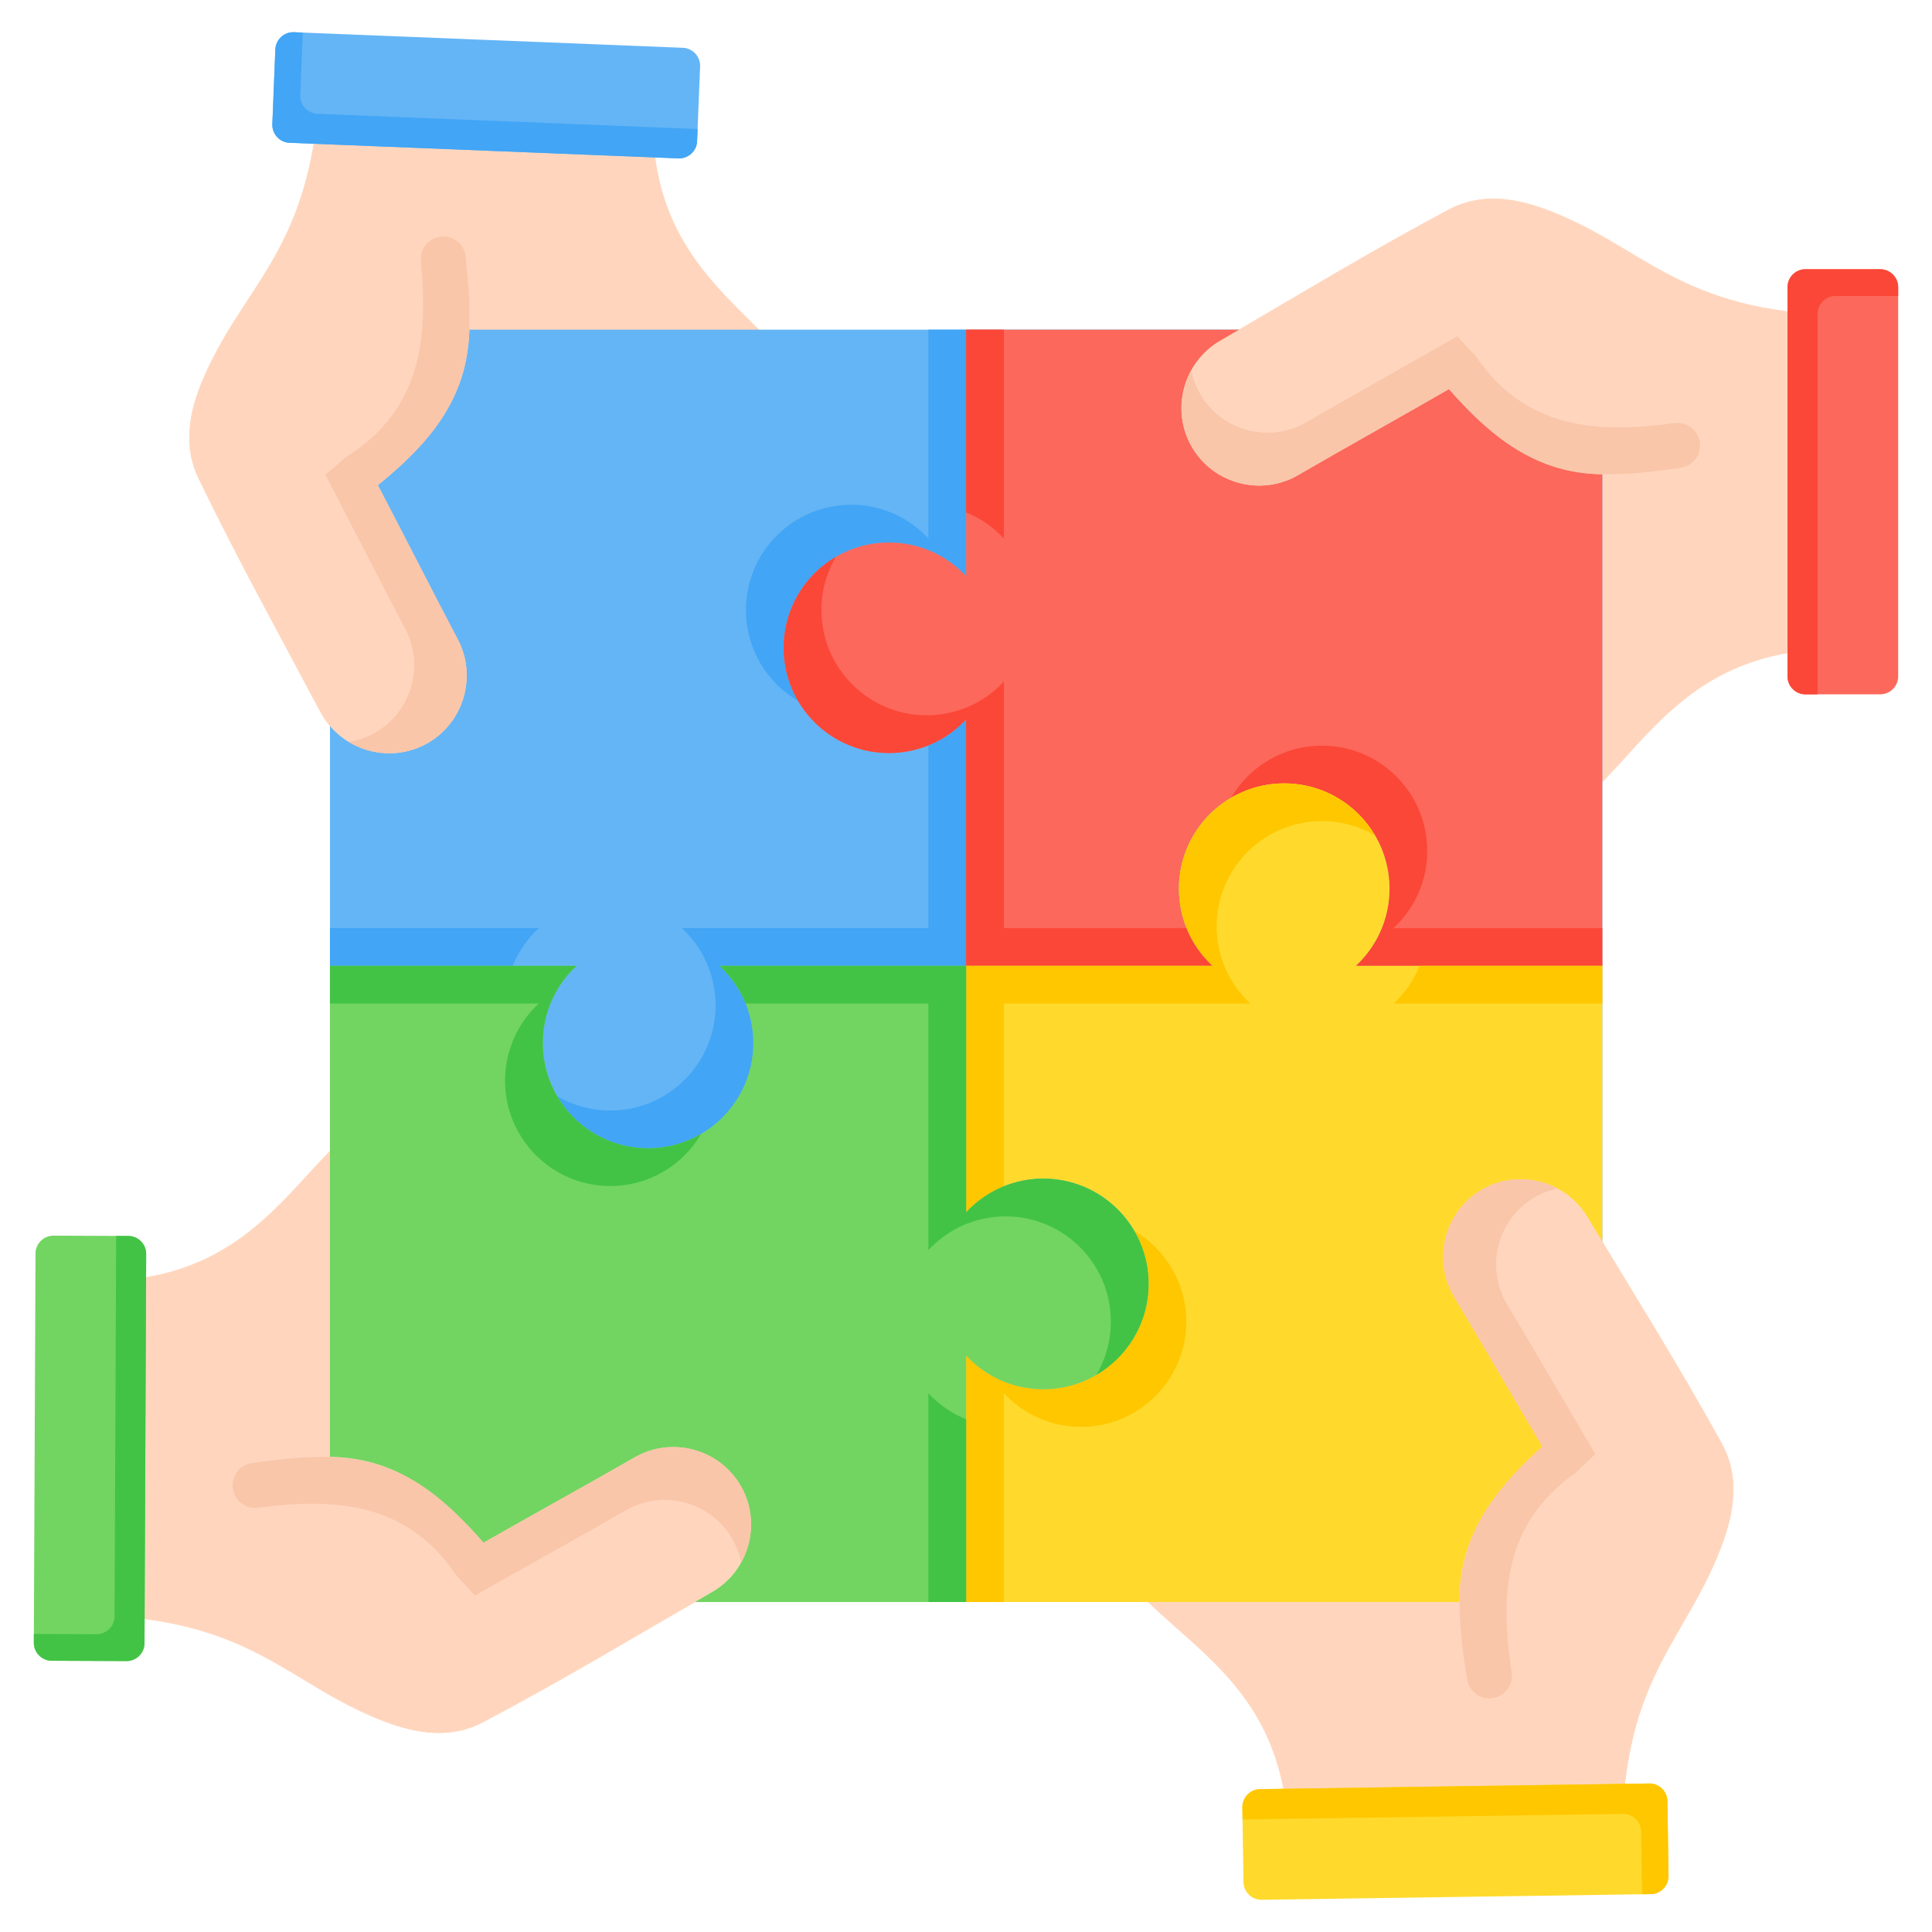 <svg xmlns="http://www.w3.org/2000/svg" id="Layer_1" height="512" viewBox="0 0 512 512" width="512" data-name="Layer 1"><path d="m124.542 288.001c-45.134-1.399-41.979 53.134-101.537 51.479 0 0 .433 29.51 1.298 88.529 42.952 1.036 52.036 18.572 77.882 28.32 8.688 3.277 17.597 4.423 25.807.088 21.187-11.187 40.02-22.554 60.774-34.527 9.795-5.65 13.195-18.328 7.545-28.123-5.659-9.808-18.313-13.203-28.121-7.545-10.26 5.918-28.593 16.071-40.056 22.621l-8.825-9.083 5.232-111.759zm263.549-64.064c45.139 1.205 41.75-53.314 101.315-51.914 0 0-.559-29.507-1.678-88.522-42.956-.852-52.115-18.349-78.003-27.986-8.702-3.24-17.616-4.347-25.808.023-21.139 11.278-39.922 22.726-60.625 34.787-9.77 5.692-13.116 18.385-7.424 28.155 5.701 9.783 18.37 13.124 28.153 7.424 10.234-5.962 28.523-16.193 39.958-22.792l8.863 9.045-4.752 111.78zm-100.091 165.248c-.549 45.152 53.915 40.97 53.382 100.55 0 0 29.497-.988 88.489-2.965.227-42.964 17.589-52.376 26.849-78.401 3.113-8.748 4.091-17.677-.398-25.805-11.584-20.973-23.304-39.588-35.665-60.113-5.834-9.686-18.574-12.847-28.26-7.014-9.7 5.842-12.856 18.558-7.014 28.258 6.11 10.147 16.606 28.285 23.371 39.623l-8.915 8.994-111.838-3.127zm-66.978-259.878c3.012-45.055-51.6-43.851-47.816-103.312 0 0-29.506-.623-88.519-1.868-2.571 42.887-20.42 51.338-31.087 76.82-3.586 8.565-5.049 17.427-1.01 25.788 10.423 21.574 21.109 40.8 32.332 61.969 5.297 9.99 17.845 13.842 27.835 8.546 10.004-5.304 13.85-17.829 8.546-27.833-5.548-10.465-15.038-29.149-21.174-40.839l9.393-8.494 111.501 9.224z" fill="#ffd6bd" fill-rule="evenodd"></path><g fill-rule="evenodd"><path d="m87.444 98.044v315.83l38.641 10.675h280.374l18.165-17.132v-301.553l-10.675-18.496h-315.83z" fill="#64b5f6"></path><path d="m87.444 245.957v10h48.425c1.55-3.828 3.925-7.235 6.904-9.999h-55.329zm60.211 44.54c4.843 8.263 13.814 13.813 24.084 13.813 15.407 0 27.897-12.489 27.897-27.897 0-8.082-3.438-15.361-8.931-20.455h65.329s0-65.328 0-65.328c-2.764 2.98-6.171 5.355-10 6.904v48.425s-65.329 0-65.329 0c5.492 5.095 8.931 12.373 8.931 20.455 0 15.407-12.489 27.897-27.897 27.897-5.138 0-9.95-1.39-14.084-3.813zm63.841-104.75c-2.423-4.134-3.813-8.946-3.813-14.084 0-15.407 12.49-27.897 27.897-27.897 8.083 0 15.361 3.439 20.455 8.931v-65.329s-9.999 0-9.999 0v55.329c-5.095-5.492-12.373-8.931-20.456-8.931-15.407 0-27.897 12.49-27.897 27.897 0 10.27 5.55 19.242 13.813 24.084z" fill="#42a5f5"></path><path d="m256.035 87.368v65.329c-5.095-5.492-12.373-8.931-20.456-8.931-15.407 0-27.897 12.49-27.897 27.897s12.49 27.897 27.897 27.897c8.083 0 15.361-3.438 20.455-8.931v65.329s65.329 0 65.329 0c-5.492-5.095-8.931-12.373-8.931-20.455 0-15.407 12.49-27.897 27.897-27.897s27.897 12.489 27.897 27.897c0 8.083-3.438 15.361-8.931 20.455h65.329s0-157.916 0-157.916c0-5.871-4.804-10.675-10.675-10.675h-157.914z" fill="#fc685b"></path><path d="m256.035 87.368v48.425c3.828 1.55 7.235 3.924 9.999 6.904v-55.329s-9.999 0-9.999 0zm-34.539 60.211c-8.263 4.842-13.813 13.814-13.813 24.084 0 15.407 12.49 27.897 27.897 27.897 8.083 0 15.361-3.438 20.455-8.931v65.329s65.329 0 65.329 0c-2.98-2.764-5.354-6.171-6.904-10h-48.425s0-65.33 0-65.33c-5.094 5.492-12.373 8.931-20.455 8.931-15.407 0-27.897-12.489-27.897-27.897 0-5.138 1.39-9.95 3.813-14.084zm104.75 63.841c4.134-2.423 8.946-3.813 14.084-3.813 15.407 0 27.897 12.489 27.897 27.897 0 8.083-3.438 15.361-8.931 20.455h65.329s0-9.999 0-9.999h-55.329c5.493-5.095 8.931-12.374 8.931-20.456 0-15.407-12.49-27.897-27.897-27.897-10.269 0-19.241 5.55-24.084 13.813z" fill="#fb4737"></path><path d="m340.329 207.607c-15.407 0-27.897 12.489-27.897 27.897 0 8.083 3.439 15.361 8.931 20.455h-65.329s0 65.328 0 65.328c5.095-5.492 12.373-8.93 20.455-8.93 15.407 0 27.897 12.49 27.897 27.897s-12.49 27.897-27.897 27.897c-8.082 0-15.361-3.438-20.455-8.931v65.329s157.916 0 157.916 0c5.871 0 10.675-4.804 10.675-10.675v-157.914h-65.329c5.493-5.095 8.931-12.373 8.931-20.456 0-15.407-12.49-27.897-27.897-27.897z" fill="#ffda2d"></path><path d="m340.329 207.607c-15.407 0-27.897 12.489-27.897 27.897 0 8.083 3.439 15.361 8.931 20.455h-65.329s0 65.328 0 65.328c2.764-2.98 6.171-5.355 10-6.904v-48.425s65.33 0 65.33 0c-5.492-5.095-8.931-12.373-8.931-20.455 0-15.407 12.49-27.897 27.897-27.897 5.138 0 9.95 1.39 14.084 3.813-4.843-8.263-13.814-13.813-24.084-13.813zm-39.756 118.563c2.423 4.134 3.813 8.946 3.813 14.083 0 15.407-12.49 27.897-27.897 27.897-8.082 0-15.361-3.438-20.455-8.931v65.329s9.999 0 9.999 0v-55.329c5.095 5.492 12.373 8.931 20.456 8.931 15.407 0 27.897-12.49 27.897-27.897 0-10.269-5.55-19.241-13.813-24.083zm124.051-60.21v-10h-48.425c-1.55 3.829-3.925 7.235-6.904 9.999h55.329z" fill="#ffc700"></path><path d="m256.033 321.287v-65.329s-65.328 0-65.328 0c5.492 5.095 8.931 12.373 8.931 20.455 0 15.407-12.489 27.897-27.897 27.897s-27.897-12.489-27.897-27.897c0-8.082 3.438-15.361 8.931-20.455h-65.329s0 157.916 0 157.916c0 5.871 4.804 10.675 10.675 10.675h157.913v-65.329c5.095 5.492 12.374 8.931 20.456 8.931 15.407 0 27.897-12.49 27.897-27.897s-12.49-27.897-27.897-27.897c-8.082 0-15.361 3.438-20.455 8.93z" fill="#72d561"></path><path d="m256.033 321.287v-65.329s-65.328 0-65.328 0c2.98 2.764 5.355 6.171 6.904 10h48.425s0 65.329 0 65.329c5.095-5.492 12.373-8.931 20.455-8.931 15.407 0 27.897 12.49 27.897 27.897 0 5.138-1.39 9.95-3.813 14.084 8.263-4.843 13.813-13.814 13.813-24.084 0-15.407-12.49-27.897-27.897-27.897-8.082 0-15.361 3.438-20.455 8.93zm-70.211-20.79c-4.134 2.423-8.946 3.813-14.084 3.813-15.407 0-27.897-12.489-27.897-27.897 0-8.082 3.438-15.361 8.931-20.455h-65.329s0 9.999 0 9.999h55.329c-5.493 5.095-8.931 12.374-8.931 20.456 0 15.407 12.49 27.897 27.897 27.897 10.269 0 19.241-5.55 24.084-13.813zm60.211 124.052h10v-48.425c-3.829-1.55-7.235-3.924-9.999-6.904v55.329z" fill="#42c345"></path></g><g><path d="m487.729 83.5c-31.389 27.294-47.083 40.941-47.083 40.941-19.931 2.694-35.036 3.309-56.665-21.33-11.435 6.599-29.724 16.83-39.958 22.792-9.783 5.7-22.453 2.359-28.153-7.424-5.692-9.77-2.346-22.462 7.424-28.155 20.703-12.061 39.486-23.509 60.625-34.787 8.192-4.37 17.106-3.263 25.808-.023 25.888 9.637 35.047 27.135 78.003 27.986z" fill="#ffd6bd" fill-rule="evenodd"></path><path d="m383.98 103.111c-11.435 6.599-29.724 16.83-39.958 22.792-9.783 5.7-22.453 2.359-28.153-7.424-3.771-6.472-3.574-14.226-.172-20.379.427 2.185 1.217 4.333 2.395 6.355 5.7 9.783 18.37 13.124 28.153 7.424 10.234-5.962 28.523-16.193 39.958-22.792 1.657 1.887 3.274 3.625 4.86 5.226 13.344 19.725 32.73 20.504 52.695 17.808 3.275-.44 6.286 1.858 6.726 5.133s-1.858 6.286-5.133 6.726c-4.429.598-10.433 1.512-14.869 1.564-20.731 1.382-33.124-7.193-46.502-22.433z" fill="#f9c6aa" fill-rule="evenodd"></path><path d="m478.46 71.346h19.818c2.625 0 4.756 2.131 4.756 4.756v103.147c0 2.625-2.131 4.756-4.756 4.756h-19.817c-2.625 0-4.756-2.131-4.756-4.756v-103.147c0-2.624 2.131-4.755 4.755-4.755z" fill="#fc685b"></path><path d="m473.705 76.102v103.147c0 2.616 2.139 4.756 4.755 4.756h3.217v-100.817c0-2.616 2.139-4.756 4.755-4.756h16.603v-2.329c0-2.616-2.139-4.756-4.755-4.756h-19.819c-2.615 0-4.755 2.14-4.755 4.756z" fill="#fb4737" fill-rule="evenodd"></path></g><g fill-rule="evenodd"><g><path d="m84.688 24.127c26.015 32.457 39.023 48.685 39.023 48.685 1.894 20.023 1.904 35.141-23.582 55.766 6.136 11.69 15.626 30.374 21.174 40.839 5.304 10.004 1.458 22.529-8.546 27.833-9.99 5.296-22.539 1.445-27.835-8.546-11.223-21.169-21.909-40.395-32.332-61.969-4.039-8.361-2.576-17.223 1.01-25.788 10.667-25.482 28.516-33.933 31.087-76.82z" fill="#ffd6bd"></path><path d="m100.129 128.577c6.136 11.69 15.626 30.374 21.174 40.839 5.304 10.004 1.458 22.529-8.546 27.833-6.618 3.508-14.358 3.002-20.369-.644 2.2-.339 4.378-1.042 6.446-2.138 10.004-5.304 13.849-17.829 8.546-27.833-5.548-10.465-15.038-29.149-21.174-40.839 1.952-1.579 3.753-3.126 5.416-4.647 20.244-12.543 21.798-31.883 19.903-51.939-.309-3.29 2.108-6.207 5.398-6.515s6.207 2.108 6.515 5.398c.42 4.45 1.093 10.485.968 14.92.551 20.77-8.514 32.809-24.277 45.566z" fill="#f9c6aa"></path><path d="m76.734 37.843 103.064 4.13c2.614.105 4.837-1.947 4.942-4.561l.793-19.803c.105-2.614-1.947-4.837-4.561-4.942l-103.064-4.13c-2.614-.105-4.837 1.947-4.942 4.561l-.793 19.803c-.105 2.613 1.947 4.836 4.561 4.941z" fill="#64b5f6"></path><path d="m76.734 37.843 103.064 4.13c2.614.105 4.837-1.947 4.942-4.561l.129-3.214-100.736-4.037c-2.614-.105-4.666-2.328-4.561-4.941l.665-16.589-2.328-.093c-2.614-.105-4.837 1.947-4.942 4.561l-.793 19.803c-.105 2.614 1.947 4.837 4.561 4.942z" fill="#42a5f5"></path></g><g><path d="m429.871 486.77c-27.747-30.989-41.621-46.483-41.621-46.483-2.983-19.89-3.819-34.984 20.504-56.969-6.765-11.338-17.261-29.476-23.371-39.623-5.842-9.699-2.685-22.416 7.014-28.258 9.686-5.833 22.426-2.672 28.26 7.014 12.361 20.525 24.081 39.14 35.665 60.113 4.489 8.127 3.512 17.056.398 25.805-9.26 26.025-26.622 35.438-26.849 78.401z" fill="#ffd6bd"></path><path d="m408.754 383.318c-6.765-11.338-17.261-29.476-23.371-39.623-5.842-9.699-2.685-22.416 7.014-28.258 6.417-3.864 14.173-3.78 20.374-.468-2.179.459-4.314 1.28-6.32 2.487-9.7 5.842-12.856 18.558-7.014 28.258 6.11 10.147 16.606 28.285 23.371 39.623-1.863 1.684-3.576 3.327-5.155 4.935-19.529 13.629-20.026 33.025-17.04 52.948.488 3.268-1.766 6.313-5.034 6.8-3.268.488-6.313-1.766-6.8-5.034-.663-4.42-1.664-10.41-1.78-14.845-1.683-20.709 6.711-33.225 21.755-46.823z" fill="#f9c6aa"></path><path d="m437.064 472.641-103.136 1.499c-2.616.038-4.724 2.208-4.686 4.823l.288 19.817c.038 2.615 2.208 4.723 4.824 4.685l103.136-1.499c2.616-.038 4.724-2.208 4.686-4.823l-.288-19.817c-.038-2.615-2.208-4.723-4.824-4.685z" fill="#ffda2d"></path><path d="m437.064 472.641-103.136 1.499c-2.616.038-4.724 2.208-4.686 4.823l.046 3.216 100.807-1.466c2.616-.038 4.786 2.07 4.824 4.685l.242 16.601 2.329-.034c2.616-.038 4.724-2.208 4.686-4.823l-.288-19.817c-.038-2.615-2.209-4.723-4.825-4.685z" fill="#ffc700"></path></g><g><path d="m24.303 428.009c31.506-27.159 47.258-40.739 47.258-40.739 19.943-2.608 35.05-3.159 56.573 21.573 11.463-6.55 29.796-16.702 40.056-22.621 9.808-5.658 22.463-2.263 28.121 7.545 5.65 9.795 2.25 22.472-7.545 28.123-20.754 11.972-39.586 23.339-60.774 34.527-8.211 4.335-17.119 3.19-25.807-.088-25.847-9.748-34.93-27.285-77.882-28.32z" fill="#ffd6bd"></path><path d="m128.135 408.843c11.463-6.55 29.796-16.702 40.056-22.621 9.808-5.658 22.463-2.263 28.121 7.545 3.743 6.488 3.513 14.242.084 20.379-.417-2.187-1.198-4.338-2.368-6.365-5.658-9.808-18.313-13.203-28.121-7.545-10.26 5.918-28.593 16.071-40.056 22.621-1.648-1.894-3.259-3.638-4.837-5.247-13.26-19.782-32.642-20.644-52.618-18.033-3.277.426-6.279-1.885-6.704-5.162-.426-3.276 1.885-6.278 5.162-6.704 4.432-.579 10.44-1.467 14.876-1.501 20.737-1.293 33.093 7.335 46.405 22.633z" fill="#f9c6aa"></path><path d="m38.294 435.467.443-103.146c.011-2.616-2.119-4.765-4.734-4.776l-19.819-.085c-2.615-.011-4.764 2.119-4.775 4.735l-.442 103.146c-.011 2.616 2.119 4.765 4.734 4.776l19.819.085c2.616.011 4.764-2.119 4.775-4.735z" fill="#72d561"></path><path d="m38.294 435.467.443-103.146c.011-2.616-2.119-4.765-4.734-4.776l-3.216-.014-.433 100.816c-.011 2.616-2.16 4.747-4.775 4.735l-16.602-.071-.01 2.329c-.011 2.616 2.119 4.765 4.734 4.776l19.819.085c2.616.011 4.764-2.119 4.775-4.735z" fill="#42c345"></path></g></g></svg>